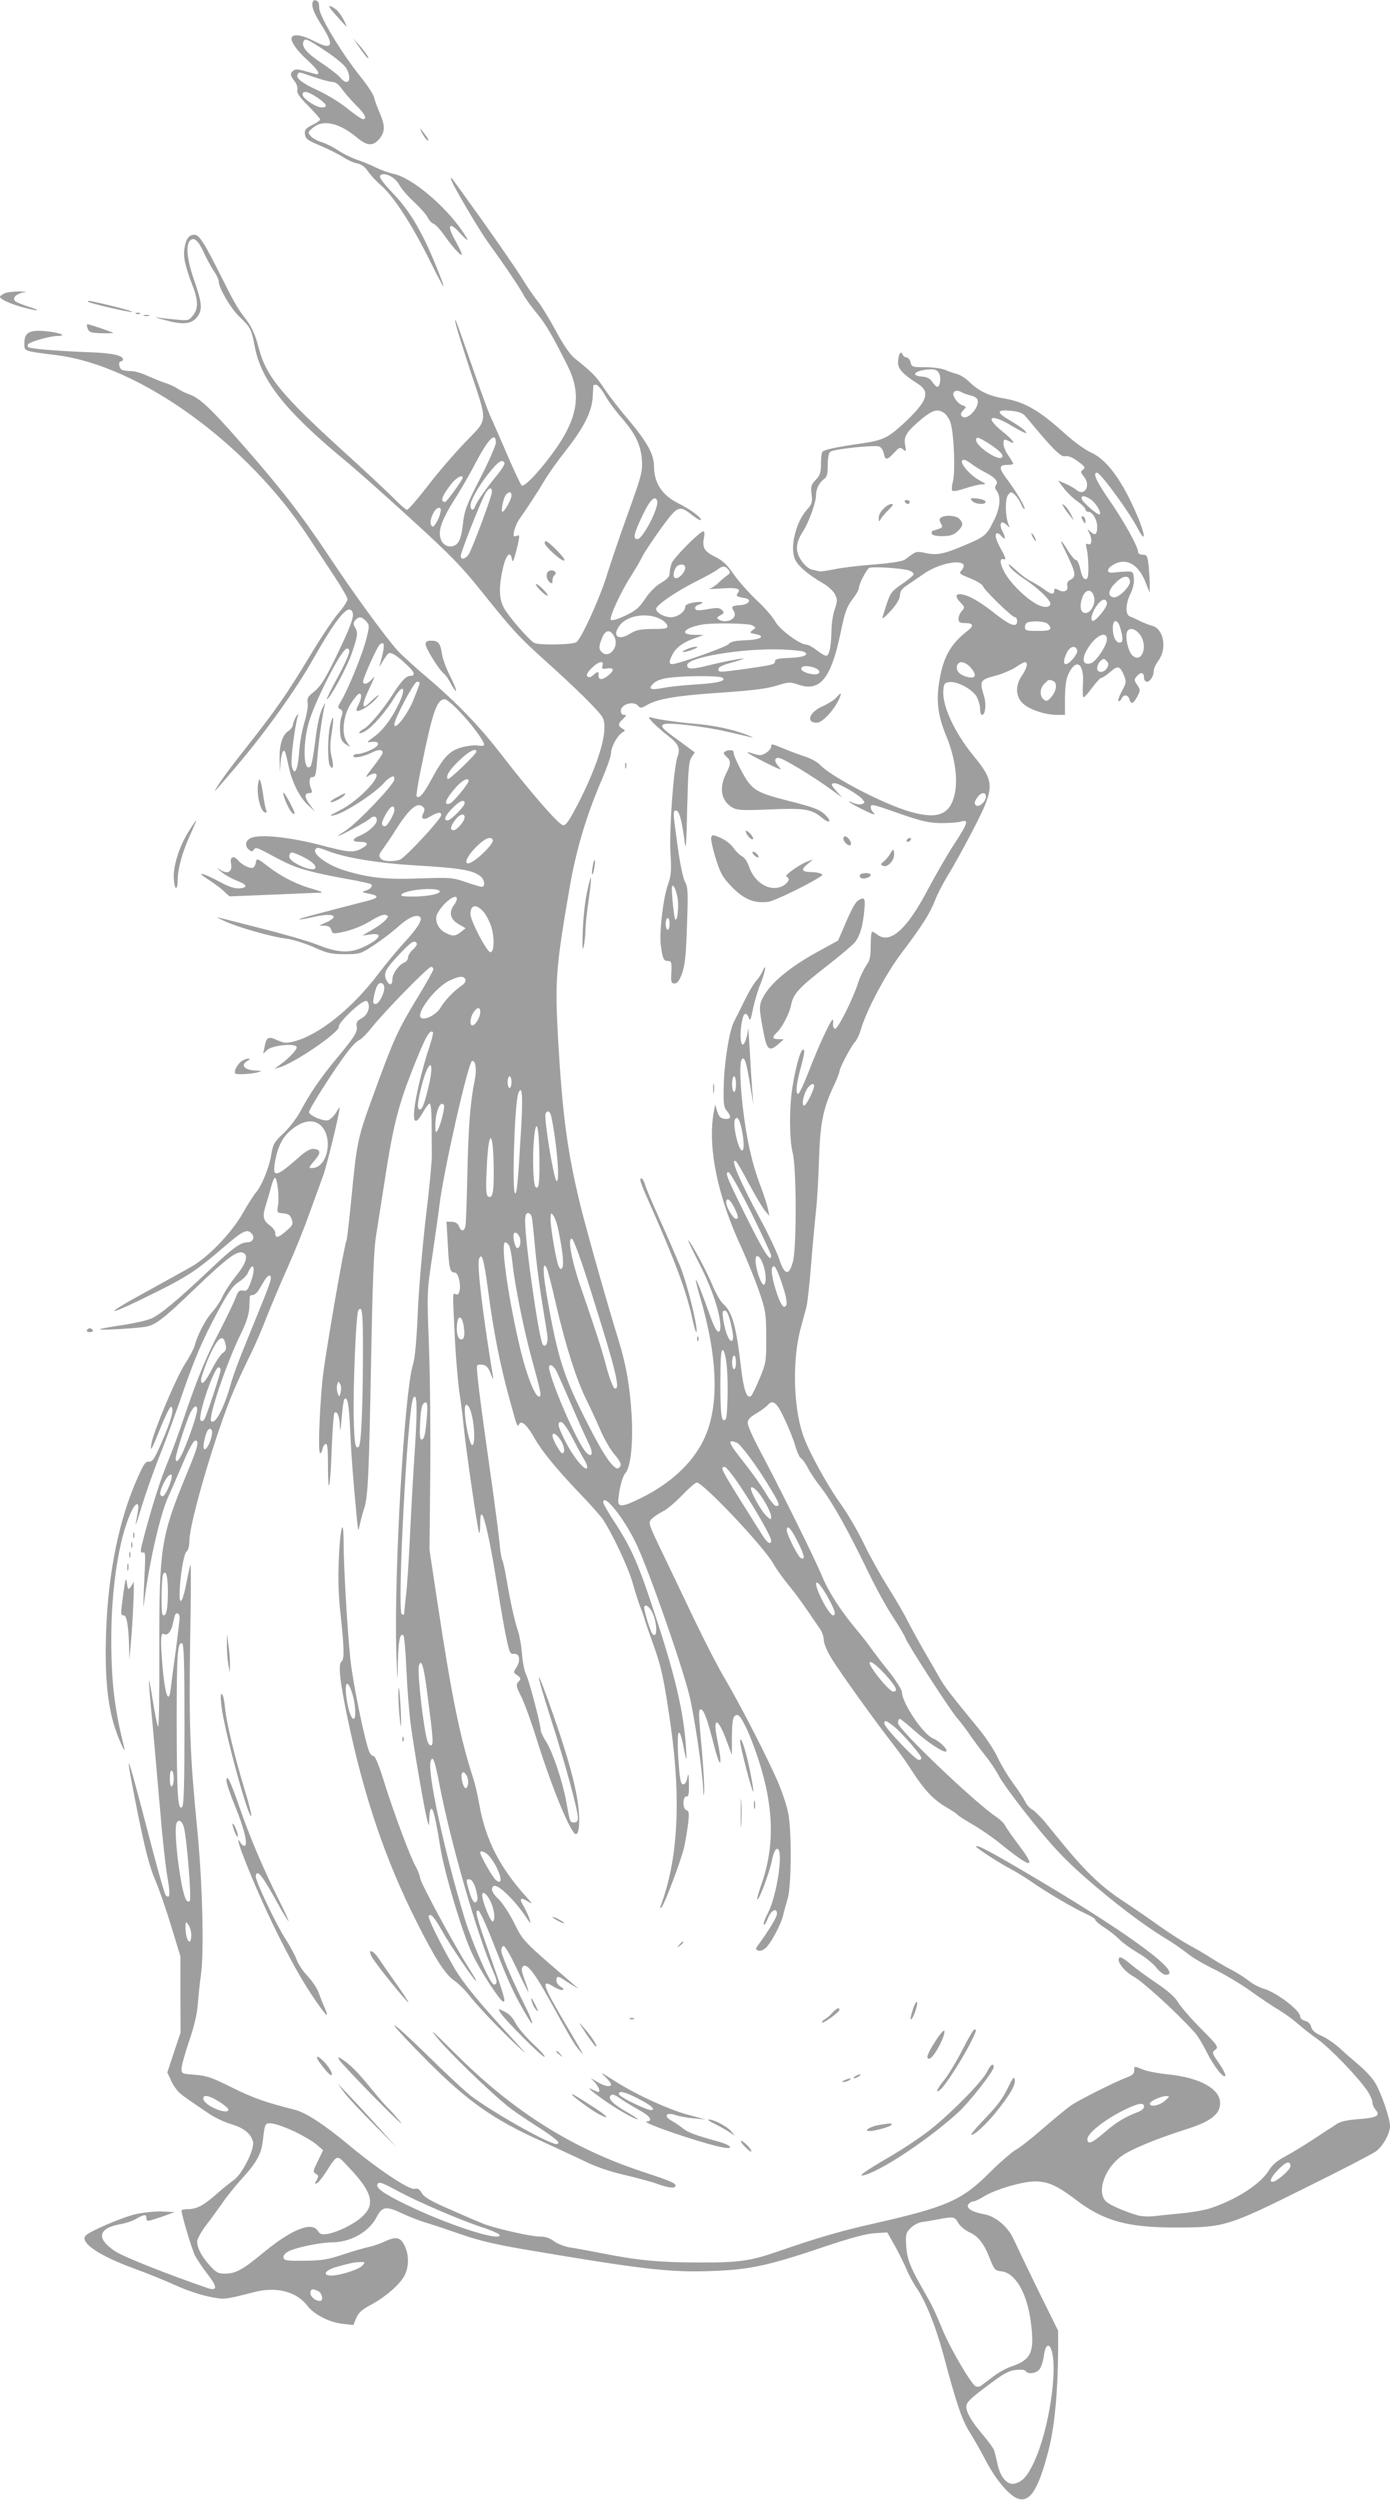 <?xml version="1.0" standalone="no"?>
<!DOCTYPE svg PUBLIC "-//W3C//DTD SVG 20010904//EN"
 "http://www.w3.org/TR/2001/REC-SVG-20010904/DTD/svg10.dtd">
<svg version="1.0" xmlns="http://www.w3.org/2000/svg"
 width="712pt" height="1280pt" viewBox="0 0 712 1280"
 preserveAspectRatio="xMidYMid meet">
<g transform="translate(0,1280) scale(0.1,-0.1)"
fill="#9e9e9e" stroke="none">
<path d="M1600 12772 c0 -17 18 -56 45 -98 70 -108 59 -134 -35 -85 -60 31
-104 39 -115 21 -10 -17 22 -66 80 -118 50 -46 67 -72 48 -72 -5 0 -30 7 -57
15 -37 11 -52 12 -63 4 -18 -15 -17 -26 6 -55 11 -14 17 -33 14 -44 -4 -15 10
-36 56 -82 33 -34 61 -65 61 -70 0 -4 -18 -17 -41 -28 -34 -18 -40 -25 -37
-48 3 -23 14 -31 79 -58 42 -18 94 -44 116 -58 21 -14 53 -29 71 -32 22 -4 41
-18 56 -40 12 -18 43 -52 69 -74 65 -58 156 -198 249 -385 82 -165 91 -172 31
-25 -70 172 -133 279 -217 367 -56 59 -76 87 -68 95 19 19 76 -8 97 -48 10
-19 45 -60 77 -89 32 -30 63 -65 69 -79 7 -14 20 -28 29 -31 10 -3 36 -31 58
-63 48 -68 97 -118 86 -87 -4 11 -21 44 -37 73 -39 70 -24 88 26 32 49 -53 55
-51 16 6 -91 133 -260 274 -350 293 -27 6 -68 21 -91 32 -23 12 -66 30 -96 40
-30 10 -75 32 -100 49 -25 17 -63 36 -84 42 -21 6 -46 20 -55 30 -17 19 -17
21 10 44 51 44 136 25 225 -50 50 -42 80 -45 110 -13 34 37 37 69 9 134 -14
32 -28 70 -31 85 -4 16 -35 63 -69 105 -98 122 -212 311 -212 353 0 25 -5 36
-18 38 -13 3 -17 -3 -17 -26z m72 -236 c45 -30 91 -68 101 -84 34 -59 10 -99
-30 -49 -10 12 -51 44 -91 71 -78 51 -108 86 -98 112 8 21 17 17 118 -50z
m-62 -131 c40 -14 83 -25 95 -25 14 0 32 -14 48 -38 15 -20 47 -57 72 -82 44
-43 57 -70 34 -70 -7 0 -42 24 -78 53 -36 30 -103 71 -148 92 -86 39 -120 66
-108 84 8 14 -1 15 85 -14z m16 -105 c49 -34 56 -50 21 -50 -28 0 -97 46 -97
65 0 23 28 18 76 -15z"/>
<path d="M1720 12723 c24 -27 47 -52 53 -58 5 -5 0 9 -12 32 -11 23 -31 49
-43 57 -42 29 -41 16 2 -31z"/>
<path d="M1841 12557 c19 -27 37 -51 42 -54 15 -9 -11 30 -44 67 l-31 35 33
-48z"/>
<path d="M2167 12110 c9 -16 21 -30 25 -30 5 0 -1 14 -14 30 -12 17 -23 30
-25 30 -2 0 4 -13 14 -30z"/>
<path d="M2310 11884 c0 -17 142 -259 193 -329 74 -102 153 -218 177 -262 11
-21 42 -64 69 -96 46 -55 82 -117 159 -271 68 -136 54 -252 -49 -406 -74 -110
-174 -219 -187 -205 -6 6 -40 78 -75 160 -36 83 -75 173 -88 200 -12 28 -55
147 -96 265 -41 118 -76 217 -79 220 -10 10 9 -55 72 -249 94 -284 96 -251
-23 -375 -55 -57 -142 -158 -193 -225 -52 -67 -99 -121 -105 -121 -6 0 -37 27
-70 61 -33 33 -145 138 -250 233 -325 295 -402 389 -440 536 -20 76 -37 111
-80 165 -18 22 -53 81 -77 130 -140 279 -150 295 -191 279 -24 -9 -40 -69 -32
-122 4 -26 20 -80 36 -120 35 -88 37 -130 7 -167 -21 -27 -24 -27 -87 -21 -36
3 -79 8 -96 11 -16 2 4 -5 45 -15 88 -24 131 -19 160 17 28 36 25 72 -15 187
-38 108 -45 185 -20 206 21 17 41 -2 70 -65 12 -27 34 -68 48 -89 15 -21 27
-46 27 -55 0 -34 60 -138 105 -181 59 -57 62 -63 80 -155 33 -172 154 -326
450 -572 61 -50 218 -189 350 -310 202 -184 260 -243 365 -375 163 -203 184
-225 320 -348 166 -149 279 -261 297 -294 30 -58 -14 -217 -116 -421 -52 -101
-70 -130 -86 -130 -21 0 -167 168 -327 375 -104 134 -223 257 -368 380 -63 53
-132 116 -153 139 -64 71 -228 296 -357 491 -141 211 -245 345 -452 580 -152
173 -207 224 -261 242 -17 6 -43 19 -57 28 -14 10 -43 23 -65 30 -22 7 -62 24
-90 36 -27 13 -64 24 -82 24 -17 0 -38 3 -47 6 -17 7 -22 44 -6 44 6 0 10 5
10 10 0 20 -55 32 -155 36 -165 6 -323 18 -331 27 -4 4 -3 11 2 16 14 14 113
41 148 41 53 0 14 17 -54 24 -88 9 -115 -5 -115 -59 0 -45 -10 -41 170 -64
422 -55 970 -450 1282 -926 36 -55 97 -146 134 -203 38 -57 69 -111 69 -120 0
-9 -22 -43 -49 -74 -27 -32 -93 -131 -146 -220 -110 -183 -176 -278 -316 -455
-89 -112 -143 -186 -164 -223 -11 -20 -5 -13 96 105 155 181 312 400 402 559
124 218 184 290 203 241 9 -22 -12 -78 -87 -232 -54 -111 -78 -148 -109 -173
-33 -26 -38 -35 -34 -59 3 -16 -4 -57 -16 -97 -12 -38 -25 -109 -28 -158 -7
-95 -26 -125 -38 -62 -5 31 16 201 33 255 2 9 -3 5 -11 -9 -8 -14 -15 -32 -16
-41 0 -9 -11 -24 -25 -33 -30 -20 -45 -73 -43 -151 l2 -60 3 50 c2 28 8 54 13
59 9 9 12 0 30 -84 18 -79 54 -150 96 -190 l37 -35 -27 37 c-28 38 -28 58 1
58 11 0 13 5 8 18 -15 33 -11 67 6 64 14 -2 18 12 24 90 6 87 28 241 40 284 3
10 -4 0 -15 -24 -13 -27 -26 -87 -35 -164 -8 -67 -19 -126 -24 -131 -35 -35
-42 96 -12 215 28 107 171 388 198 388 24 0 14 -32 -47 -147 -34 -62 -59 -113
-56 -113 14 0 103 162 127 233 32 92 34 109 17 136 -9 15 -9 23 1 35 18 21 34
20 56 -4 18 -20 18 -24 2 -89 -17 -71 -94 -262 -130 -320 -18 -30 -19 -34 -4
-42 13 -8 14 -15 6 -38 -6 -16 -9 -50 -7 -76 2 -37 8 -51 27 -64 l25 -16 -18
28 c-28 41 -18 132 20 193 16 26 35 49 42 52 17 5 15 -23 -3 -58 -10 -19 -11
-30 -5 -30 21 0 65 29 95 61 33 36 5 19 -35 -21 -39 -40 -37 -4 5 82 22 45 28
63 15 46 -22 -28 -50 -38 -50 -17 0 19 72 178 85 189 28 24 28 -10 -1 -108 -3
-9 4 0 15 20 12 20 26 40 31 43 13 8 44 -11 93 -58 41 -38 47 -57 19 -57 -21
0 -46 -26 -87 -90 -47 -75 -122 -165 -149 -180 -14 -7 -26 -17 -26 -22 0 -5
14 -1 31 9 38 22 105 99 149 171 43 71 62 56 27 -22 -37 -80 -83 -143 -130
-177 -41 -30 -41 -31 -13 -27 46 5 43 -20 -6 -42 -23 -11 -53 -20 -65 -20 -13
0 -23 -5 -23 -11 0 -13 52 -3 92 17 34 18 58 18 58 1 0 -7 -23 -41 -51 -76
-28 -35 -41 -56 -28 -47 13 9 29 16 36 16 53 0 -78 -140 -177 -189 -52 -26
-58 -31 -30 -25 52 9 216 116 260 169 7 9 22 21 32 26 15 8 18 6 18 -11 0 -25
-188 -222 -249 -262 -25 -15 -42 -28 -39 -28 10 0 143 72 159 86 22 20 39 17
39 -5 0 -22 -44 -62 -89 -80 -41 -18 -39 -31 4 -31 43 0 45 -14 5 -35 -42 -22
-65 -19 -218 21 -149 38 -297 54 -344 35 -31 -12 -37 -41 -12 -62 13 -10 17
-10 25 2 7 12 17 9 61 -14 114 -62 146 -76 222 -96 43 -12 131 -30 194 -41 64
-11 119 -23 124 -28 10 -10 -9 -28 -37 -34 -13 -4 -6 -8 23 -13 52 -9 54 -21
5 -34 -302 -78 -363 -94 -360 -98 2 -2 36 4 75 13 100 23 137 4 59 -30 l-32
-14 28 -1 c20 -1 30 -7 34 -22 5 -18 11 -20 42 -14 60 11 118 34 171 67 30 18
56 28 66 24 15 -6 15 -8 -2 -27 -11 -12 -41 -34 -69 -50 l-50 -29 43 6 c71 11
47 -27 -42 -67 -70 -30 -125 -27 -232 15 -49 19 -180 57 -290 84 -109 28 -208
53 -219 56 -11 4 4 -5 34 -19 67 -32 248 -83 321 -91 30 -4 91 -23 135 -42 70
-32 90 -37 160 -37 78 0 81 1 150 46 39 25 96 69 128 98 54 48 98 64 111 43 9
-15 -23 -63 -84 -128 -32 -35 -93 -108 -134 -162 -131 -173 -301 -310 -428
-343 -41 -11 -52 -10 -88 6 -46 21 -55 16 -65 -35 l-7 -35 21 20 c28 25 151
36 151 13 0 -14 -46 -62 -90 -92 l-25 -18 25 7 c79 22 316 185 306 210 -5 14
83 103 122 124 18 10 23 9 28 -4 11 -27 -6 -64 -35 -79 -22 -12 -27 -20 -24
-40 6 -29 -10 -53 -108 -171 -77 -93 -133 -175 -179 -262 -18 -34 -57 -86 -87
-114 -50 -47 -55 -57 -64 -113 -11 -65 -49 -158 -78 -191 -10 -11 -40 -58 -67
-105 -57 -102 -180 -229 -269 -278 -33 -19 -130 -72 -215 -119 -255 -139 -224
-140 52 -2 146 73 202 110 327 218 103 89 126 101 148 78 21 -20 9 -47 -19
-47 -36 0 -76 -29 -194 -141 -163 -154 -254 -230 -299 -249 -22 -10 -89 -25
-149 -34 -60 -9 -112 -18 -115 -21 -6 -6 153 2 224 11 59 7 94 34 267 200 161
154 212 192 242 181 30 -12 18 -54 -35 -119 -28 -35 -59 -82 -69 -105 -10 -23
-34 -59 -53 -80 -34 -37 -78 -122 -90 -173 -4 -14 -26 -57 -51 -95 -45 -71
-159 -341 -170 -404 -9 -52 1 -34 48 84 24 58 47 105 52 103 18 -6 3 -64 -44
-173 -40 -93 -51 -110 -69 -108 -17 2 -27 -12 -55 -75 -98 -216 -155 -495
-165 -807 -6 -198 5 -339 38 -456 17 -62 68 -178 55 -124 -49 192 -66 334 -66
552 0 261 38 510 99 647 24 54 46 62 38 13 -3 -17 -8 -48 -12 -67 -3 -19 10
19 30 85 20 66 59 176 86 245 28 69 77 202 110 296 75 219 113 308 196 462 53
98 76 130 106 149 21 13 42 34 47 47 5 13 14 27 19 31 16 10 13 -33 -6 -83
-14 -37 -20 -43 -39 -39 -19 3 -25 -3 -39 -42 -10 -25 -44 -95 -75 -156 -72
-136 -114 -238 -184 -442 -29 -87 -69 -196 -89 -243 -35 -84 -76 -214 -116
-363 -24 -90 -25 -98 -9 -95 14 3 14 2 5 -187 -3 -66 -3 -104 -1 -85 27 215
83 462 125 555 13 28 46 104 74 170 32 76 56 120 65 120 23 0 14 -32 -46 -176
-130 -316 -139 -373 -138 -893 1 -224 -2 -402 -6 -396 -5 7 -16 64 -26 126
-10 63 -19 112 -21 110 -2 -1 6 -95 17 -207 10 -112 28 -316 40 -454 11 -137
28 -292 37 -342 16 -90 14 -118 -8 -96 -6 6 -46 147 -89 314 -118 454 -128
472 -52 94 37 -180 58 -262 87 -330 21 -49 58 -157 83 -240 l46 -150 0 -195 1
-195 -34 -102 -34 -103 18 -39 c9 -22 28 -49 40 -61 21 -20 36 -30 157 -112
30 -20 81 -44 113 -53 64 -19 101 -49 111 -90 9 -37 -56 -167 -99 -196 -18
-13 -60 -46 -93 -76 -66 -57 -98 -73 -145 -73 -16 0 -29 -3 -29 -7 0 -24 53
-199 69 -231 11 -20 40 -64 65 -96 52 -66 50 -88 -6 -68 -198 68 -428 159
-469 187 -100 66 -86 120 36 140 22 4 55 15 73 26 40 23 52 24 52 4 0 -20 4
-19 81 7 l64 23 -61 3 c-34 2 -93 -4 -133 -12 -71 -15 -252 -93 -265 -114 -23
-37 78 -103 254 -167 69 -25 164 -64 212 -86 48 -22 122 -47 165 -56 82 -17
81 -17 233 22 115 30 218 4 274 -69 35 -46 114 -86 182 -93 l54 -6 15 36 c11
27 29 43 76 68 76 41 151 107 173 153 20 42 21 96 2 141 -22 51 -44 58 -102
31 -27 -13 -66 -26 -87 -30 -20 -4 -79 -21 -130 -38 -78 -26 -108 -31 -197
-32 -91 -1 -105 1 -108 16 -2 11 8 23 28 33 36 19 164 45 219 45 97 0 192 54
231 131 28 53 49 56 128 18 37 -17 94 -40 127 -49 33 -10 114 -37 180 -60 86
-30 175 -51 315 -75 619 -105 760 -121 981 -111 185 7 285 30 574 128 123 41
201 62 245 65 l65 4 40 -71 c22 -40 48 -93 58 -117 10 -25 32 -66 49 -92 49
-70 102 -203 142 -352 65 -245 93 -327 133 -391 22 -35 59 -100 83 -146 48
-93 115 -173 159 -192 65 -27 110 42 163 250 30 118 47 298 48 511 l0 97 -103
208 c-56 115 -112 232 -125 260 -28 64 -95 120 -155 129 -58 10 -92 32 -76 51
6 8 18 14 25 14 8 0 31 11 52 24 54 35 197 78 263 78 68 0 114 -21 213 -96
140 -107 265 -141 516 -140 242 1 260 6 660 205 179 88 340 172 358 185 38 29
72 92 72 131 -1 39 -44 166 -75 218 -13 24 -51 65 -82 91 -32 27 -79 68 -105
92 -26 23 -68 51 -92 61 -30 13 -45 27 -50 44 -3 15 -15 27 -31 31 -14 4 -25
13 -25 22 0 32 -124 126 -191 144 -20 6 -54 24 -75 41 -22 17 -61 42 -89 56
-27 14 -72 40 -100 58 -27 18 -80 49 -116 68 -36 20 -101 62 -145 93 -43 31
-128 90 -189 130 -111 73 -188 145 -310 293 -33 40 -77 94 -98 120 -22 25 -49
51 -61 58 -12 6 -28 24 -35 40 -7 15 -35 58 -62 94 -27 37 -62 95 -78 130 -16
35 -57 98 -90 139 -156 190 -182 224 -207 268 -15 26 -50 88 -79 137 -29 50
-68 122 -88 160 -19 39 -65 117 -102 175 -36 58 -91 156 -121 219 -30 62 -82
151 -114 196 -72 99 -171 280 -198 362 -49 147 -53 382 -12 538 12 44 26 96
31 115 5 19 16 118 24 220 8 102 20 226 25 275 6 50 12 162 15 250 5 186 20
264 69 371 20 42 36 82 36 89 0 17 57 125 79 150 10 11 23 39 30 62 28 99 129
289 209 394 104 137 147 205 172 271 11 29 41 87 66 128 26 41 85 148 131 237
110 214 110 239 -3 377 -96 118 -159 255 -152 333 3 33 6 38 31 41 39 5 115
-35 138 -72 10 -17 19 -46 19 -63 0 -18 4 -33 10 -33 17 0 23 53 11 94 -25 83
-24 85 70 110 30 9 72 27 93 41 20 14 41 25 46 25 17 0 11 -30 -15 -68 -35
-51 -34 -105 3 -142 32 -32 115 -60 176 -60 l41 0 0 88 c1 63 6 97 19 124 40
81 80 51 73 -54 -2 -38 -1 -68 3 -68 5 0 25 23 45 50 20 27 41 50 47 50 6 0
26 14 45 30 39 34 49 32 70 -17 13 -33 13 -38 -12 -84 -14 -27 -21 -49 -15
-49 6 0 13 7 16 15 9 21 32 19 39 -5 9 -28 19 -25 40 13 17 32 17 35 0 61 -17
25 -17 27 0 46 20 22 35 18 35 -11 0 -10 7 -19 15 -19 17 0 35 30 35 57 0 11
11 34 25 53 44 60 25 162 -33 176 -15 4 -43 15 -62 24 -19 10 -43 21 -52 24
-25 8 -23 66 3 117 12 25 19 55 17 77 -3 35 -5 37 -38 36 -19 -1 -48 -3 -65
-5 -42 -6 -39 21 5 44 63 32 124 -5 159 -97 l20 -51 0 36 c1 20 -2 64 -5 98
-6 56 -9 61 -30 61 -13 0 -24 6 -24 13 0 27 -72 157 -144 261 -69 100 -91 146
-67 146 18 0 169 -206 210 -288 13 -24 25 -42 28 -39 9 10 -29 111 -79 208
-63 122 -126 195 -193 224 -28 13 -86 55 -130 95 -134 121 -207 163 -317 181
-73 12 -128 39 -174 85 -19 18 -47 36 -62 39 -15 4 -42 13 -60 21 -18 8 -64
14 -102 14 -66 0 -70 1 -76 25 -3 14 -13 25 -20 25 -8 0 -17 7 -21 16 -9 23
-23 -3 -23 -43 0 -32 25 -59 100 -107 69 -43 51 -91 -78 -210 -75 -68 -101
-80 -207 -96 -134 -19 -195 -32 -203 -44 -4 -6 -7 -34 -7 -63 0 -42 -5 -57
-27 -80 -23 -24 -26 -34 -21 -74 5 -41 2 -50 -26 -81 -57 -65 -87 -198 -57
-255 17 -34 66 -75 138 -117 27 -15 55 -40 64 -57 14 -28 14 -35 0 -77 -9 -25
-17 -75 -17 -111 -2 -79 -10 -123 -25 -128 -6 -2 -28 10 -49 27 -21 16 -45 30
-55 30 -33 0 -138 78 -159 118 -11 21 -52 69 -93 107 -40 38 -94 98 -119 134
-35 51 -58 72 -97 91 -55 27 -66 47 -56 99 4 18 2 31 -3 31 -18 0 -152 -135
-163 -164 -5 -15 -10 -38 -10 -51 0 -17 -12 -30 -44 -49 -27 -15 -58 -47 -81
-81 -30 -46 -48 -61 -102 -87 -39 -18 -68 -27 -74 -21 -10 10 50 142 105 227
19 30 45 74 57 98 12 24 56 89 97 146 85 116 91 118 164 60 21 -16 38 -25 38
-19 0 14 -54 53 -115 84 -84 42 -125 104 -125 190 0 60 -35 124 -130 237 -45
52 -101 125 -126 162 -42 63 -58 80 -151 154 -25 21 -57 68 -98 144 -33 61
-74 128 -91 148 -17 21 -54 74 -82 120 -28 45 -120 178 -203 295 -176 245
-159 223 -159 211z m2500 -995 c12 -22 6 -69 -9 -69 -5 0 -16 11 -25 24 -11
18 -27 26 -53 28 -67 5 -32 35 44 37 23 1 35 -5 43 -20z m-1712 -111 c16 -29
55 -82 86 -117 72 -83 99 -140 104 -218 4 -56 -2 -79 -71 -270 -41 -114 -89
-255 -107 -313 -35 -117 -131 -328 -157 -347 -18 -14 -184 -17 -215 -5 -24 10
-137 140 -159 184 -23 45 -24 106 -3 199 16 69 39 93 46 47 3 -18 7 -15 16 18
6 22 15 55 18 74 6 29 5 33 -11 26 -15 -5 -17 -2 -11 26 4 18 16 47 29 64 43
61 94 140 128 197 19 32 67 100 107 150 93 118 134 200 138 275 2 31 3 58 4
60 0 1 6 2 14 2 8 0 28 -24 44 -52z m1830 13 c9 -6 30 -12 45 -16 15 -3 31
-12 34 -21 14 -37 -54 -111 -79 -86 -9 9 -7 17 6 31 17 18 17 19 -4 26 -25 8
-54 50 -45 65 8 12 20 13 43 1z m-91 -106 c12 -9 27 -32 33 -53 17 -59 24
-251 11 -297 -6 -22 -7 -43 -3 -47 5 -5 35 1 67 12 32 11 70 20 84 20 25 1 24
2 -10 20 -48 25 -104 89 -90 103 7 7 20 2 43 -15 18 -14 51 -34 74 -46 51 -26
70 -48 56 -65 -7 -8 -6 -18 4 -31 22 -31 17 -88 -16 -153 -37 -74 -45 -81
-150 -125 -105 -45 -143 -52 -200 -39 -36 8 -49 7 -65 -5 -11 -8 -29 -21 -40
-29 -13 -9 -69 -18 -160 -25 -77 -6 -169 -17 -204 -25 -35 -7 -69 -12 -75 -10
-6 2 -23 6 -37 9 -15 3 -38 22 -54 46 -33 48 -30 91 9 151 29 44 66 147 66
184 0 32 17 66 42 83 14 10 18 26 18 71 0 35 5 63 13 68 16 14 227 36 250 27
10 -3 21 -19 24 -35 7 -37 17 -36 53 3 26 28 31 30 46 17 16 -13 17 -11 10 24
-8 44 10 70 91 137 53 42 77 48 110 25z m421 -22 c130 -158 176 -204 197 -199
15 4 36 -4 65 -25 37 -27 41 -33 28 -43 -14 -10 -14 -14 4 -36 38 -46 3 -105
-40 -67 -9 8 -34 22 -55 31 l-38 16 32 -42 c18 -23 50 -53 71 -67 20 -14 37
-32 38 -38 0 -7 6 -13 14 -13 22 0 46 -40 46 -76 0 -41 -9 -48 -33 -27 -19 17
-20 17 -8 -4 17 -33 14 -66 -5 -59 -13 5 -14 1 -7 -27 4 -17 8 -59 8 -92 0
-47 -3 -60 -15 -60 -10 0 -19 17 -26 50 -6 28 -16 49 -22 48 -6 -2 -24 20 -41
47 -36 59 -47 65 -21 13 63 -130 66 -144 30 -163 -12 -6 -16 -17 -13 -30 7
-25 -18 -36 -46 -20 -17 9 -21 8 -21 -5 0 -21 -16 -19 -53 9 -18 13 -48 31
-67 41 -19 9 -55 36 -79 59 -32 29 -40 34 -30 16 9 -14 44 -44 80 -67 65 -43
129 -104 129 -123 0 -21 -33 -23 -68 -4 -57 30 -136 108 -166 163 -27 50 -27
77 0 67 8 -3 2 16 -16 48 -30 52 -38 86 -21 86 5 0 14 -7 21 -15 20 -24 23
-10 5 25 -20 39 -7 60 21 33 17 -17 18 -17 10 2 -17 40 -18 129 -3 150 15 19
16 19 35 2 11 -10 26 -32 32 -48 7 -16 15 -27 18 -25 6 7 -43 91 -90 153 -43
57 -43 73 3 73 16 0 29 2 29 6 0 3 -11 22 -25 42 -14 20 -25 47 -25 59 0 26 3
27 31 13 38 -21 18 8 -36 51 -95 76 -62 95 49 28 37 -22 70 -39 72 -36 6 6
-30 34 -90 69 -64 38 -60 52 12 45 46 -5 61 -11 80 -34z m-2718 -129 c0 -14
-36 -96 -80 -182 -72 -140 -81 -166 -89 -236 -7 -57 -15 -84 -29 -99 -27 -26
-69 -16 -83 20 -18 47 3 103 85 231 23 37 65 109 91 160 66 125 105 165 105
106z m2521 -2 c59 -38 83 -62 71 -74 -19 -19 -132 57 -132 89 0 19 11 16 61
-15z m-2477 -101 c4 -5 -13 -33 -36 -61 -58 -70 -107 -141 -114 -162 -8 -25
-24 -22 -24 4 0 25 39 95 88 158 52 66 74 82 86 61z m-214 -77 c0 -10 -82
-124 -90 -124 -27 0 -17 30 32 93 26 32 58 50 58 31z m150 -72 c0 -20 -91
-266 -116 -314 -15 -29 -44 -38 -44 -14 0 19 109 295 128 323 17 28 32 30 32
5z m100 -19 c0 -19 -36 -83 -46 -83 -10 0 4 70 17 86 16 19 29 18 29 -3z
m2966 -19 c27 -18 57 -68 47 -77 -8 -8 -92 65 -93 81 0 17 16 15 46 -4z
m-2220 -7 c12 -32 -73 -197 -101 -197 -21 0 -19 21 10 86 47 107 78 144 91
111z m-1111 -64 c-3 -16 -13 -39 -22 -52 -14 -21 -17 -22 -25 -8 -11 21 18 87
39 87 11 0 14 -7 8 -27z m2680 -264 c4 -5 0 -18 -9 -28 -15 -17 -13 -19 44
-42 33 -13 62 -31 65 -40 7 -21 149 -159 164 -159 6 0 11 -9 11 -20 0 -34 -34
-23 -102 30 -83 66 -137 98 -176 106 -39 8 -43 -9 -10 -43 20 -21 20 -24 5
-41 -10 -10 -17 -28 -17 -40 0 -18 6 -22 35 -22 40 0 45 -13 13 -38 -93 -72
-129 -140 -149 -275 -13 -96 -3 -165 38 -265 44 -107 60 -216 44 -294 -23
-109 -87 -135 -231 -93 -135 39 -402 178 -459 239 -13 14 -47 33 -75 42 -28 9
-77 27 -108 40 -67 28 -68 28 -68 10 0 -7 -11 -21 -26 -30 -21 -14 -31 -15
-60 -6 -61 20 -43 7 55 -43 76 -38 91 -43 73 -25 -27 29 -28 48 -4 48 21 0
178 -95 282 -171 l45 -33 -27 30 c-32 35 -35 44 -12 44 22 0 115 -54 139 -79
16 -19 17 -21 1 -27 -10 -4 -28 -2 -42 4 -49 23 -22 1 36 -28 64 -32 81 -37
62 -18 -7 7 -12 18 -12 26 0 18 11 15 164 -39 97 -33 134 -42 195 -43 42 0 88
3 104 8 41 13 35 -8 -35 -115 -35 -53 -94 -156 -133 -229 -109 -208 -195 -285
-261 -235 -10 8 -22 15 -26 15 -5 0 -8 -32 -8 -71 0 -57 -4 -76 -23 -102 -12
-18 -31 -57 -41 -87 -28 -88 -106 -242 -119 -237 -7 2 -11 14 -10 26 2 11 1
21 -2 21 -9 0 -73 -137 -119 -257 -26 -68 -52 -123 -57 -123 -15 0 -10 50 11
128 22 79 25 106 11 97 -13 -7 -36 -93 -51 -185 -18 -106 -17 -274 0 -340 20
-75 21 -481 2 -557 -20 -78 -44 -73 -72 15 -13 37 -54 124 -92 194 -107 198
-161 323 -129 303 6 -3 36 -55 67 -115 32 -60 69 -122 81 -137 l24 -28 -7 35
c-4 19 -21 73 -39 120 -44 117 -72 242 -91 409 -16 148 -16 241 1 242 12 1 20
-29 39 -146 l15 -90 -6 75 c-3 41 -9 136 -13 210 -4 74 -8 121 -8 103 -1 -17
-7 -44 -13 -60 -25 -66 -36 39 -13 120 7 24 21 21 30 -5 6 -18 10 -8 21 46 8
39 25 97 39 130 24 59 33 116 10 64 -6 -15 -21 -37 -33 -50 -12 -13 -38 -57
-58 -98 -20 -41 -45 -91 -55 -110 -25 -48 -51 -213 -53 -336 -2 -84 1 -105 16
-121 25 -29 21 -45 -10 -41 -22 2 -30 11 -39 38 l-11 35 -8 -45 c-30 -177 21
-425 142 -685 30 -66 71 -167 91 -225 34 -99 36 -112 37 -235 0 -125 -1 -133
-33 -210 -18 -44 -38 -84 -43 -90 -22 -22 -39 23 -54 150 -24 207 -45 281 -91
320 -13 11 -39 57 -58 103 -33 78 -112 222 -121 222 -2 0 24 -55 59 -123 62
-121 106 -252 106 -316 0 -51 -22 -33 -48 40 -43 121 -74 200 -78 197 -1 -2 8
-42 22 -88 94 -321 99 -572 15 -738 -59 -117 -169 -218 -317 -291 -94 -47
-120 -49 -117 -11 5 60 21 121 37 139 26 28 39 148 32 286 -8 150 -28 266 -67
392 -62 200 -161 552 -195 688 -67 272 -93 466 -115 850 -17 301 -12 370 57
770 34 201 87 380 170 571 24 56 44 114 44 129 0 31 33 90 58 105 16 9 16 11
0 20 -24 14 -23 25 4 50 18 17 19 20 5 20 -10 0 -17 8 -17 20 0 35 66 54 89
26 11 -13 17 -12 44 4 54 32 153 49 382 64 162 11 237 21 284 36 61 19 67 20
113 4 108 -36 164 32 212 258 25 121 33 142 73 194 12 17 23 37 23 45 0 20 37
91 52 101 15 9 172 -1 206 -13 12 -5 22 -13 22 -18 0 -6 -26 -28 -58 -50 -53
-36 -61 -45 -80 -103 -12 -36 -22 -68 -22 -73 0 -5 20 13 45 40 29 33 44 59
45 77 0 21 10 34 38 53 20 13 57 39 82 56 70 50 187 77 205 48z m-1425 -16 c0
-20 -28 -53 -47 -53 -16 0 -17 24 -3 51 13 24 50 26 50 2z m221 -9 c11 -14 10
-18 -6 -30 -11 -7 -31 -24 -45 -38 -14 -13 -34 -27 -45 -29 -11 -3 12 -3 52 0
85 6 111 0 93 -22 -13 -16 -7 -20 35 -27 39 -6 22 -33 -22 -36 -45 -3 -49 -7
-34 -31 23 -36 -37 -68 -78 -42 -11 7 -9 11 9 21 20 11 21 14 8 27 -12 12 -25
13 -69 5 -30 -6 -57 -8 -61 -5 -14 8 -8 22 13 28 34 11 14 18 -30 10 -25 -4
-41 -12 -41 -21 0 -25 -39 -54 -73 -54 -35 0 -77 24 -76 43 0 19 104 90 204
140 50 25 99 52 110 61 26 20 39 20 56 0z m2057 -59 c4 -26 -59 -88 -84 -83
-32 6 -28 36 10 74 38 38 69 42 74 9z m-184 -81 c9 -33 -14 -78 -40 -82 -26
-4 -36 26 -23 70 15 53 51 59 63 12z m66 -34 c0 -23 -65 -99 -75 -88 -19 19
32 108 61 108 8 0 14 -9 14 -20z m-2290 -78 c19 -9 36 -25 38 -34 3 -16 -6
-18 -75 -18 -65 -1 -85 -5 -117 -25 -64 -39 -94 -7 -47 49 39 46 138 60 201
28z m1981 -22 c10 -6 19 -17 19 -25 0 -12 -15 -15 -65 -15 -57 0 -65 2 -65 19
0 11 6 22 13 24 22 9 78 7 98 -3z m378 -27 c15 -52 14 -73 -4 -73 -20 0 -35
32 -35 74 0 49 26 48 39 -1z m-1887 16 c21 -11 21 -12 3 -25 -17 -13 -16 -14
14 -20 56 -11 28 -29 -50 -32 -54 -2 -77 -7 -86 -19 -12 -15 -259 -103 -290
-103 -17 0 -17 14 2 50 18 35 56 63 115 83 l45 16 -47 1 c-83 0 -54 37 42 53
56 9 232 6 252 -4z m1988 -49 c43 -60 7 -151 -41 -104 -21 22 -36 91 -26 119
10 25 44 17 67 -15z m-2692 -12 c24 -51 -29 -113 -66 -76 -16 16 -15 31 3 74
17 42 43 43 63 2z m2522 -11 c0 -30 -55 -114 -81 -122 -43 -14 -51 20 -18 74
40 67 99 95 99 48z m-152 -58 c3 -17 -40 -69 -58 -69 -15 0 -12 26 6 61 16 32
46 37 52 8z m-1405 -4 c38 -15 9 -30 -66 -33 -59 -2 -77 -6 -77 -17 0 -17 -9
-19 -155 -40 -135 -18 -135 -18 -135 0 0 9 21 20 58 30 31 9 62 18 67 21 25
10 -89 -11 -170 -31 -91 -23 -115 -23 -115 0 0 40 283 87 485 80 50 -2 98 -7
108 -10z m1558 -84 c-15 -27 -51 -28 -51 -2 0 11 7 27 16 36 15 14 19 15 31 2
12 -12 13 -19 4 -36z m-2585 11 c-5 -16 -2 -18 24 -14 37 5 39 -10 3 -38 -29
-23 -49 -22 -47 4 2 20 -5 20 -28 -1 -13 -11 -22 -13 -29 -6 -7 7 -1 20 21 42
35 35 65 42 56 13z m1889 -13 c32 -39 21 -57 -26 -43 -36 10 -55 34 -46 58 10
26 43 19 72 -15z m-800 1 c34 -13 27 -36 -10 -32 -37 4 -67 20 -60 33 8 12 37
12 70 -1z m-476 -49 c26 -16 -19 -28 -134 -35 -60 -4 -136 -11 -168 -18 -66
-12 -80 -6 -50 23 14 14 41 24 79 29 84 11 257 11 273 1z m1695 -17 c23 -9 19
-49 -8 -81 -20 -24 -26 -25 -40 -14 -22 18 -20 57 4 81 22 22 22 22 44 14z
m-3244 -11 c0 -3 -14 -41 -31 -83 -29 -75 -99 -165 -99 -129 0 28 101 219 116
219 7 0 14 -3 14 -7z m205 -147 c60 -62 125 -150 125 -169 0 -5 -13 -7 -29 -4
-15 3 -52 0 -82 -8 -66 -17 -96 -49 -159 -165 -41 -76 -63 -101 -76 -87 -3 3
8 75 26 159 57 278 78 338 119 338 9 0 43 -29 76 -64z m85 -204 c0 -13 -139
-146 -146 -140 -13 13 9 48 61 97 48 46 85 64 85 43z m-40 -151 c0 -13 -78
-108 -94 -114 -38 -15 -24 23 31 84 33 36 63 51 63 30z m2650 -79 c0 -27 -37
-59 -52 -44 -8 8 -7 18 6 36 19 30 46 34 46 8z m-2670 -34 c0 -16 -71 -88 -87
-88 -23 0 -14 23 24 62 37 38 63 49 63 26z m-212 -20 c8 -8 8 -17 1 -30 -17
-31 0 -40 35 -18 39 23 56 25 56 7 0 -20 -187 -221 -213 -229 -40 -11 -84 -8
-97 7 -11 13 -9 21 11 48 13 18 43 61 65 97 73 114 113 147 142 118z m-148
-15 c0 -21 -36 -83 -48 -83 -19 0 -20 14 -5 44 28 57 53 74 53 39z m360 -37
c0 -20 -39 -66 -56 -66 -20 0 -18 17 7 51 21 30 49 39 49 15z m144 -115 c11
-18 -96 -121 -126 -121 -22 0 -3 39 39 82 45 45 75 59 87 39z m-838 -60 c85
-33 260 -61 434 -71 242 -14 304 -25 343 -58 20 -17 23 -52 5 -52 -7 0 -44 11
-82 24 -66 23 -78 24 -232 19 -179 -7 -269 3 -396 43 -79 25 -157 81 -143 104
8 14 12 13 71 -9z m-97 -49 c52 -39 25 -57 -42 -28 -50 22 -71 41 -64 60 6 15
10 15 44 1 21 -9 49 -24 62 -33z m660 -151 c22 -14 -52 -31 -133 -31 -54 0
-67 3 -58 12 22 22 164 36 191 19z m91 -43 c0 -7 -7 -22 -15 -32 -27 -36 -19
-72 22 -96 l38 -22 -24 -19 c-28 -23 -43 -24 -80 -4 -38 19 -57 65 -41 97 29
56 101 110 100 76z m135 -64 c13 -14 31 -48 40 -74 19 -57 17 -135 -3 -135
-18 0 -102 161 -102 195 0 48 28 54 65 14z m-340 -164 c3 -5 -6 -19 -20 -32
-14 -12 -25 -30 -25 -40 0 -10 -8 -21 -17 -25 -29 -10 -62 -56 -63 -85 0 -35
-17 -36 -32 -3 -15 33 -2 57 73 135 57 60 72 69 84 50z m85 -132 c0 -6 -36
-71 -80 -143 -102 -168 -123 -214 -220 -480 -89 -243 -91 -251 -120 -549 -11
-115 -23 -212 -25 -217 -12 -19 -115 -618 -124 -720 -16 -179 -22 -369 -11
-369 5 0 10 10 12 22 2 12 9 23 16 26 9 3 12 -23 12 -109 0 -172 12 -121 19
80 4 99 10 183 14 188 14 13 27 -20 28 -72 1 -32 4 -17 9 43 4 50 10 95 14 99
16 17 24 -28 30 -166 6 -132 14 -234 34 -446 7 -68 7 -69 15 -30 5 22 14 58
22 81 20 59 25 167 36 764 7 384 14 560 24 625 8 50 26 164 40 255 47 310 72
411 147 602 65 165 89 210 105 194 4 -3 -6 -41 -20 -84 -15 -42 -38 -126 -52
-187 -40 -176 -30 -233 23 -137 13 23 28 42 33 42 6 0 10 -45 10 -107 0 -60 1
-130 1 -158 1 -27 -13 -171 -31 -319 -17 -148 -36 -366 -41 -485 -6 -141 -14
-233 -24 -264 -45 -142 -98 -1065 -86 -1477 6 -163 6 -167 8 -55 2 114 11 159
29 142 4 -5 11 -85 15 -178 4 -94 14 -223 23 -287 19 -137 72 -444 85 -487 8
-28 8 -26 9 18 1 26 5 47 10 47 11 0 23 -52 46 -195 21 -133 116 -450 165
-550 43 -89 139 -236 157 -242 16 -6 6 29 -68 239 -69 194 -79 233 -58 226 8
-2 48 -92 89 -199 68 -174 98 -239 163 -347 37 -62 28 -24 -13 58 -58 116
-118 252 -122 280 -1 13 3 25 10 27 8 3 33 -39 69 -116 31 -66 58 -120 59
-118 2 2 -6 29 -18 60 -17 46 -19 60 -9 70 18 18 57 -30 126 -154 118 -213
137 -247 162 -275 29 -34 33 -41 -69 132 -119 201 -130 236 -62 193 19 -11 40
-19 46 -17 8 3 4 9 -10 17 -12 6 -22 21 -22 31 0 23 8 25 35 7 11 -8 34 -22
50 -32 l30 -17 -25 21 c-264 227 -259 221 -306 316 -25 50 -61 104 -80 122
-33 31 -43 56 -25 67 21 13 110 -74 169 -164 19 -29 22 -30 16 -10 -3 14 -17
44 -30 68 -27 45 -20 52 24 25 22 -14 19 -9 -13 27 -136 151 -208 292 -240
473 -8 45 -21 102 -29 127 -69 212 -112 421 -186 911 l-40 265 4 390 c2 214
-1 511 -7 659 -10 267 -10 272 16 445 14 96 32 218 38 270 21 174 147 731 167
738 19 6 25 -47 13 -102 -21 -100 -32 -234 -37 -476 -3 -135 -7 -255 -10 -267
-6 -29 -22 -29 -33 -1 -5 14 -17 22 -36 23 l-28 1 7 -119 c6 -123 11 -142 36
-142 17 0 32 -59 24 -93 -3 -16 -10 -22 -19 -18 -18 6 -17 25 -5 -227 6 -111
17 -240 25 -287 7 -47 16 -119 20 -160 9 -103 73 -541 79 -548 3 -3 6 19 6 48
0 129 39 -15 90 -337 16 -103 37 -221 46 -260 14 -65 18 -72 37 -70 29 3 35
-34 12 -70 -16 -24 -16 -26 5 -40 19 -14 20 -17 6 -32 -14 -16 -13 -23 14 -77
16 -32 53 -133 81 -224 79 -251 174 -480 199 -480 17 0 22 68 11 154 -14 101
-51 238 -120 437 -100 288 -109 281 -16 -11 71 -222 135 -456 135 -496 0 -17
-5 -24 -20 -24 -21 0 -20 -1 -40 110 -18 98 -68 249 -101 301 -16 25 -29 52
-29 60 0 29 -59 255 -75 286 -9 18 -18 65 -21 105 -3 40 -12 91 -19 113 -18
51 -41 155 -60 268 -8 48 -18 93 -22 100 -4 6 -11 46 -14 87 -4 41 -25 206
-48 365 -54 381 -73 534 -67 544 3 5 17 6 30 4 18 -4 29 -16 40 -47 12 -31 15
-34 11 -11 -52 315 -83 571 -71 600 14 37 25 -3 46 -160 27 -206 61 -378 105
-540 47 -171 44 -163 55 -145 12 20 41 -7 80 -76 36 -64 111 -155 229 -279 48
-49 98 -106 113 -125 45 -61 136 -252 159 -335 12 -44 30 -100 40 -125 10 -25
21 -56 24 -70 4 -14 22 -65 40 -115 43 -118 58 -189 92 -430 52 -375 35 -678
-52 -910 -6 -14 -5 -17 3 -10 16 15 101 241 117 310 7 33 16 88 20 121 6 52 4
62 -10 68 -20 7 -18 73 3 69 9 -2 12 15 11 65 -1 51 -3 59 -8 32 -4 -22 -12
-35 -21 -35 -11 0 -16 18 -21 75 -10 116 -10 190 0 190 4 0 13 -26 19 -57 19
-98 21 -101 16 -18 -12 180 -55 365 -159 680 -83 254 -119 337 -204 468 -34
51 -61 99 -61 105 0 51 101 -73 165 -203 60 -121 231 -607 275 -780 26 -103
68 -388 72 -486 1 -36 2 -38 5 -12 2 17 -3 109 -11 203 -19 206 -19 223 -4
218 15 -5 33 -55 68 -193 32 -123 42 -95 14 40 -25 120 4 114 49 -10 l26 -70
0 87 c1 96 6 118 28 118 29 0 116 -222 148 -375 38 -182 30 -336 -25 -493 -16
-45 -25 -80 -20 -77 13 8 61 137 74 200 8 39 18 60 27 60 34 0 0 -237 -47
-328 -14 -26 -24 -53 -22 -59 3 -7 12 7 21 30 17 43 47 58 47 24 0 -16 -42
-86 -96 -159 -15 -21 -15 -23 0 -29 11 -4 26 2 40 15 26 25 74 114 87 163 4
18 15 58 24 88 18 64 21 314 5 424 -6 41 -29 111 -56 175 -55 127 -193 395
-272 529 -32 53 -102 189 -156 302 -54 113 -129 270 -167 349 -67 139 -69 145
-52 164 10 10 36 28 58 39 22 11 67 49 100 84 34 35 67 64 74 64 33 0 342
-327 392 -415 15 -27 51 -77 78 -110 43 -52 73 -94 163 -227 10 -15 18 -40 18
-56 0 -16 17 -56 38 -90 42 -70 229 -330 313 -437 30 -38 76 -102 101 -142 63
-98 113 -150 175 -185 29 -17 55 -34 58 -39 4 -5 38 -27 78 -50 40 -23 105
-68 145 -101 154 -124 184 -128 95 -10 -36 48 -70 96 -75 107 -5 11 -25 30
-44 43 -108 71 -504 449 -504 481 0 12 4 21 9 21 5 0 38 -27 74 -59 69 -62
154 -118 164 -107 10 9 -35 53 -68 66 -51 22 -158 181 -159 237 0 11 -30 59
-66 105 -37 45 -77 99 -91 118 -13 19 -46 62 -74 95 -83 99 -145 195 -180 280
-35 86 -233 484 -324 653 -30 57 -55 114 -55 127 0 17 12 30 43 48 24 14 49
33 57 41 28 34 48 19 89 -69 22 -46 47 -109 55 -139 9 -30 22 -59 30 -63 7 -4
23 -26 34 -48 11 -22 41 -67 67 -100 59 -76 137 -216 236 -420 42 -88 102
-197 133 -243 30 -46 58 -93 62 -104 9 -30 226 -366 266 -413 19 -22 50 -62
68 -90 19 -27 54 -74 77 -103 24 -29 57 -79 73 -110 17 -31 92 -133 168 -227
105 -130 168 -197 272 -288 144 -126 297 -242 407 -309 38 -22 88 -57 113 -77
25 -21 88 -58 140 -83 53 -26 137 -76 187 -112 50 -36 116 -80 145 -97 29 -17
71 -48 94 -68 22 -20 68 -56 102 -80 64 -45 208 -195 256 -265 14 -21 26 -48
26 -59 0 -11 8 -29 17 -39 26 -29 3 -41 -89 -47 -60 -5 -91 -12 -113 -26 -16
-12 -37 -25 -46 -30 -8 -6 -47 -31 -85 -56 -38 -25 -96 -60 -129 -78 -42 -22
-68 -44 -85 -72 -42 -68 -156 -144 -290 -191 -30 -11 -100 -24 -155 -29 -55
-5 -121 -12 -146 -15 -25 -3 -61 -1 -80 4 -76 23 -144 53 -164 72 -49 49 -6
171 82 233 49 35 178 88 335 138 120 38 168 76 168 131 0 74 -102 131 -266
148 -52 5 -111 17 -130 25 -46 19 -44 19 -44 -6 0 -14 -10 -24 -32 -32 -58
-21 -248 -116 -292 -146 -23 -16 -88 -70 -145 -119 -56 -49 -118 -98 -138
-108 -19 -11 -81 -64 -137 -120 -141 -140 -217 -173 -596 -259 -165 -37 -287
-73 -475 -138 -148 -52 -208 -61 -415 -60 -198 0 -317 11 -500 48 -63 12 -136
26 -161 29 -25 4 -61 18 -80 31 -23 18 -46 25 -77 25 -41 0 -211 38 -277 62
-16 6 -93 38 -169 72 -107 46 -143 67 -155 88 -12 20 -21 26 -37 22 -27 -7
-188 100 -344 230 -124 103 -215 161 -270 175 -154 39 -210 59 -318 112 -106
53 -132 62 -192 67 -68 5 -70 5 -70 32 0 15 18 79 39 141 25 72 41 140 44 184
3 39 10 111 17 160 16 118 7 472 -20 745 -37 376 -42 526 -36 950 4 222 5 402
2 400 -2 -3 -11 -43 -20 -89 -18 -95 -36 -128 -36 -65 0 80 21 209 35 220 9 7
15 28 15 54 0 95 139 565 227 770 25 58 64 141 86 185 22 44 59 129 82 190 24
60 72 175 108 255 36 80 86 204 111 275 26 72 58 159 71 195 19 51 85 322 85
350 0 3 -9 -9 -19 -27 -11 -17 -29 -34 -40 -38 -23 -7 -92 22 -98 40 -4 12
134 228 199 312 22 29 48 55 58 58 9 3 38 31 63 63 65 82 290 312 305 312 6 0
12 -5 12 -12z m164 -53 c3 -9 -5 -22 -21 -32 -39 -27 -85 -75 -108 -114 -21
-35 -82 -65 -99 -49 -26 25 78 159 149 191 49 23 71 24 79 4z m-416 -37 c5
-26 -26 -88 -44 -88 -13 0 -15 6 -9 37 4 21 11 46 17 56 11 21 32 18 36 -5z
m492 -131 c0 -25 -26 -67 -41 -67 -14 0 -11 43 7 68 20 28 34 28 34 -1z m-265
-381 c-22 -90 -32 -116 -45 -116 -15 0 -12 38 11 126 37 140 68 131 34 -10z
m425 24 c0 -16 -4 -30 -10 -30 -5 0 -10 14 -10 30 0 17 5 30 10 30 6 0 10 -13
10 -30z m1150 -10 c0 -22 -4 -40 -10 -40 -5 0 -10 18 -10 40 0 22 5 40 10 40
6 0 10 -18 10 -40z m400 -9 c0 -21 -40 -101 -51 -101 -15 0 -4 55 16 87 16 23
35 31 35 14z m-1500 -207 c-16 -279 -22 -344 -31 -344 -18 0 -3 465 16 513 19
48 24 -12 15 -169z m-396 108 c6 -10 -17 -102 -32 -128 -10 -16 -11 -13 -12
21 0 72 26 136 44 107z m550 -59 c29 -138 45 -340 27 -329 -15 10 -67 328 -56
346 11 18 23 11 29 -17z m975 -64 c13 -61 14 -109 2 -109 -18 0 -48 127 -37
156 10 25 24 7 35 -47z m-2154 17 c64 -64 32 -216 -47 -216 -18 0 -17 3 11 36
36 41 36 58 -1 62 -19 2 -41 -10 -84 -49 -113 -99 -131 -100 -114 -10 12 66
34 111 68 144 63 60 127 73 167 33z m1118 -159 c2 -136 -3 -171 -20 -153 -12
11 -16 157 -8 243 11 120 26 72 28 -90z m-234 -77 c1 -107 -7 -139 -29 -125
-10 6 -12 40 -7 139 9 219 35 209 36 -14z m1319 -208 c56 -114 102 -213 102
-220 0 -40 -35 13 -122 188 -105 211 -117 240 -96 239 7 0 59 -93 116 -207z
m-2425 126 c4 -29 4 -70 1 -90 -6 -36 -5 -37 27 -40 26 -2 36 -9 43 -30 9 -25
6 -31 -30 -62 -41 -35 -54 -37 -54 -7 0 9 -13 27 -30 39 -34 26 -37 47 -15
113 7 24 19 63 25 87 6 23 14 42 19 42 5 0 11 -24 14 -52z m2337 -98 c22 -44
25 -60 10 -60 -14 0 -50 60 -50 83 0 29 19 19 40 -23z m-1036 -52 c3 -13 10
-79 16 -148 6 -69 21 -190 34 -270 13 -80 26 -161 29 -181 6 -40 -6 -70 -22
-54 -19 20 -91 520 -91 633 0 30 4 42 15 42 8 0 17 -10 19 -22z m136 -65 c21
-99 29 -176 21 -191 -7 -13 -10 -12 -19 4 -12 24 -42 196 -42 243 1 33 2 35
15 17 8 -10 19 -43 25 -73z m-200 -33 c11 -21 5 -60 -10 -60 -8 0 -20 35 -20
63 0 23 17 22 30 -3z m367 -281 c130 -412 153 -507 121 -497 -7 3 -25 49 -40
104 -27 102 -54 184 -132 411 -49 140 -70 259 -46 251 8 -2 50 -117 97 -269z
m-419 234 c5 -10 13 -49 17 -88 10 -105 60 -353 101 -500 46 -167 49 -185 35
-185 -20 0 -61 103 -92 228 -63 258 -107 562 -81 562 6 0 15 -8 20 -17z m1297
-86 c19 -45 23 -109 8 -114 -13 -5 -43 83 -43 124 0 34 19 28 35 -10z m-1055
-223 c49 -210 104 -382 156 -485 20 -41 52 -109 70 -152 19 -44 50 -97 69
-120 37 -43 43 -61 23 -73 -21 -13 -74 62 -152 216 -127 247 -157 340 -211
644 -25 141 -27 204 -5 165 5 -9 28 -97 50 -195z m1155 116 c28 -83 32 -120
11 -120 -21 0 -73 168 -61 198 9 24 22 4 50 -78z m-2620 13 c-3 -16 -27 -77
-52 -138 -99 -241 -135 -333 -152 -395 -34 -119 -79 -205 -99 -186 -17 17 78
297 151 446 29 59 42 100 44 135 1 28 2 53 3 58 0 4 7 7 15 7 8 0 21 11 30 25
8 14 22 36 30 50 21 34 39 33 30 -2z m474 -395 c-1 -269 -9 -442 -21 -454 -18
-17 -23 15 -26 149 -4 149 12 530 23 547 21 33 25 -10 24 -242z m1886 170 c11
-48 13 -74 6 -81 -13 -13 -36 40 -46 106 -6 39 -5 47 8 47 11 0 20 -21 32 -72z
m-1368 -21 c4 -29 1 -47 -7 -52 -16 -10 -30 13 -30 52 0 77 29 77 37 0z
m-1222 -78 c6 -25 3 -34 -14 -46 -12 -8 -37 -46 -56 -84 -34 -66 -55 -87 -55
-53 0 8 12 45 26 82 52 129 86 163 99 101z m2568 -115 c8 -81 4 -260 -6 -270
-21 -21 -27 20 -27 182 0 136 3 175 13 172 7 -3 15 -36 20 -84z m47 21 c0 -19
-4 -35 -10 -35 -5 0 -10 16 -10 35 0 19 5 35 10 35 6 0 10 -16 10 -35z m-916
-52 c10 -21 45 -101 78 -177 33 -77 71 -161 84 -187 27 -54 15 -79 -19 -38
-43 53 -157 311 -182 412 -11 42 18 35 39 -10z m-1724 13 c0 -16 -68 -223 -82
-250 -7 -12 -13 -15 -20 -8 -18 18 68 272 92 272 5 0 10 -6 10 -14z m615 -114
c-7 -26 -7 -26 -15 -5 -5 11 -6 31 -3 43 5 20 7 20 15 5 6 -9 7 -28 3 -43z
m381 -279 c-9 -125 -20 -331 -26 -458 -6 -126 -15 -266 -21 -310 -5 -44 -9
-83 -9 -88 0 -4 -5 -5 -12 -1 -25 16 30 1060 59 1107 19 32 22 -43 9 -250z
m60 147 c-7 -87 -13 -110 -28 -110 -7 0 -9 30 -6 83 4 84 11 107 30 107 7 0 9
-25 4 -80z m231 14 c16 -69 16 -157 1 -152 -13 5 -36 115 -37 176 -1 50 22 35
36 -24z m-1407 28 c0 -22 -38 -135 -70 -209 -22 -51 -40 -69 -40 -39 0 20 47
166 70 222 20 45 40 58 40 26z m1920 -139 c22 -43 50 -95 62 -115 13 -20 19
-40 14 -45 -12 -12 -73 63 -111 140 -38 76 -43 97 -20 97 8 0 32 -33 55 -77z
m-1851 -14 c-19 -57 -45 -67 -34 -13 9 53 24 79 37 66 7 -7 6 -24 -3 -53z
m1790 2 c22 -30 28 -71 11 -71 -10 0 -50 71 -50 90 0 19 19 10 39 -19z m905
-17 c20 -8 105 -122 167 -226 53 -88 57 -98 34 -98 -8 0 -32 30 -54 68 -22 37
-72 107 -111 156 -81 102 -87 120 -36 100z m23 -231 c77 -117 153 -250 153
-270 0 -24 -20 -13 -43 25 -13 20 -48 75 -77 122 -140 223 -143 230 -117 230
7 0 45 -48 84 -107z m-2917 59 c0 -27 -34 -102 -46 -102 -20 0 -17 24 6 70 18
36 40 53 40 32z m3041 -137 c16 -27 29 -59 29 -69 0 -18 -1 -18 -24 3 -29 27
-88 135 -79 145 10 10 43 -25 74 -79z m166 -200 c35 -69 39 -96 13 -80 -14 9
-70 120 -70 140 0 34 22 11 57 -60z m-3227 -258 c0 -89 -10 -130 -27 -113 -9
8 -6 193 3 207 15 25 24 -11 24 -94z m3378 -20 c39 -70 47 -97 29 -97 -8 0
-31 31 -51 69 -59 113 -40 138 22 28z m-904 -69 c32 -49 38 -155 8 -123 -10
10 -42 114 -42 134 0 19 19 12 34 -11z m-2414 -39 c0 -11 -9 -89 -20 -172 -12
-84 -23 -172 -26 -197 -10 -80 -30 -22 -42 125 -11 133 -9 171 9 159 17 -10
38 16 45 55 4 20 9 39 11 44 9 15 23 6 23 -14z m25 -547 c0 -303 -3 -414 -12
-423 -22 -22 -27 60 -28 426 0 356 4 420 28 412 9 -3 12 -101 12 -415z m1244
157 c29 -226 32 -257 21 -264 -6 -3 -14 4 -19 17 -20 52 -55 359 -45 391 12
39 25 -2 43 -144z m2345 99 c56 -62 69 -88 41 -88 -14 0 -73 65 -108 119 -34
55 6 36 67 -31z m43 -265 c39 -30 143 -149 143 -164 0 -5 -6 -9 -14 -9 -18 0
-176 167 -176 186 0 20 6 18 47 -13z m-2327 -293 c56 -297 197 -787 281 -974
17 -39 17 -56 -1 -56 -18 0 -109 207 -150 339 -103 339 -192 748 -174 804 11
33 21 5 44 -113z m-1360 25 c0 -19 -4 -37 -10 -40 -6 -4 -10 12 -10 40 0 28 4
44 10 40 6 -3 10 -21 10 -40z m1508 -25 c-2 -14 -7 -25 -12 -25 -13 0 -27 56
-20 75 9 23 36 -19 32 -50z m-1456 -225 c15 -57 40 -367 30 -377 -7 -7 -14 -3
-20 9 -27 49 -64 348 -48 388 9 24 29 14 38 -20z m1567 -151 c54 -68 77 -160
29 -117 -17 16 -78 123 -78 138 0 15 31 2 49 -21z m-72 -164 c7 -25 11 -51 8
-57 -9 -26 -25 -11 -40 39 -19 65 -19 70 2 66 11 -2 22 -21 30 -48z m75 -63
c21 -44 27 -98 12 -104 -11 -4 -54 104 -54 135 0 24 24 7 42 -31z m-1532 -174
c0 -18 -4 -33 -9 -33 -11 0 -21 36 -21 75 1 29 1 29 15 11 8 -11 15 -35 15
-53z m143 -853 c26 -16 47 -34 47 -40 0 -31 -122 19 -128 53 -5 26 28 21 81
-13z m4844 5 c-28 -25 -77 -34 -77 -15 0 13 57 39 85 39 18 0 17 -2 -8 -24z
m-107 -30 c0 -9 -12 -20 -27 -26 -67 -25 -114 -53 -173 -104 -67 -58 -90 -67
-90 -36 0 28 82 94 173 141 83 42 117 50 117 25z m-4350 -128 c41 -20 91 -49
110 -65 l35 -30 -27 -56 c-25 -51 -26 -56 -10 -65 15 -9 15 -13 4 -32 -11 -18
-11 -20 0 -17 7 2 27 26 45 54 66 100 54 98 128 19 114 -121 128 -184 57 -246
-41 -37 -125 -78 -176 -86 -28 -4 -37 -1 -48 16 -31 50 -136 7 -282 -114 -104
-86 -139 -105 -194 -105 -34 0 -45 6 -75 39 -44 48 -67 92 -67 125 0 14 20 49
45 83 25 32 62 83 83 113 20 30 65 86 100 125 75 81 100 127 108 192 11 96 11
96 52 91 21 -3 71 -22 112 -41z m5100 -177 c0 -18 -71 -80 -92 -80 -18 0 -6
26 29 62 41 42 63 48 63 18z m-4565 -131 c99 -53 306 -142 419 -180 53 -17 96
-36 96 -42 0 -34 -275 56 -487 160 -112 55 -150 83 -139 102 8 13 24 7 111
-40z m2863 -159 c9 -16 34 -37 55 -47 48 -21 78 -59 108 -138 22 -55 27 -60
57 -63 73 -7 134 -112 153 -266 19 -148 1 -187 -99 -221 -26 -8 -69 -32 -96
-53 -27 -20 -54 -41 -61 -46 -7 -5 -19 -7 -27 -3 -21 8 -127 188 -167 283 -44
106 -54 127 -101 209 -67 117 -83 157 -88 225 -4 59 -2 68 21 92 14 15 40 29
58 32 19 2 57 9 84 14 80 15 85 14 103 -18z m-3052 -219 c-18 -20 -115 -51
-159 -51 -48 0 -32 28 26 44 72 20 88 24 121 25 28 1 28 0 12 -18z m-225 -131
c20 -11 27 -50 8 -50 -23 0 -49 22 -49 40 0 22 12 25 41 10z m3753 -296 c37
-96 -10 -411 -86 -576 -34 -74 -60 -103 -100 -113 -37 -9 -73 30 -88 98 -6 29
-14 60 -17 70 -2 10 -28 46 -57 80 -58 68 -86 115 -86 145 0 24 19 42 128 123
63 47 92 63 126 66 26 3 46 1 50 -6 11 -17 51 -13 70 8 9 10 19 41 23 70 6 51
24 68 37 35z"/>
<path d="M2790 10020 c0 -16 81 -90 98 -90 10 0 -2 18 -33 50 -49 49 -65 59
-65 40z"/>
<path d="M2807 9873 c-12 -11 -8 -40 8 -53 13 -10 15 -9 15 8 0 12 5 24 10 27
6 4 8 11 5 16 -7 11 -29 12 -38 2z"/>
<path d="M2765 9780 c16 -16 33 -30 39 -30 5 0 -3 14 -19 30 -16 17 -33 30
-39 30 -5 0 3 -13 19 -30z"/>
<path d="M4979 10236 c16 -19 75 -22 69 -3 -3 6 -22 13 -43 15 -34 3 -37 2
-26 -12z"/>
<path d="M4635 10230 c3 -5 10 -10 16 -10 5 0 9 5 9 10 0 6 -7 10 -16 10 -8 0
-12 -4 -9 -10z"/>
<path d="M4525 10195 c-14 -13 -25 -34 -24 -47 0 -22 1 -22 12 -3 7 11 25 32
41 47 21 21 24 28 12 28 -9 0 -28 -11 -41 -25z"/>
<path d="M4821 10151 c-10 -7 -11 -13 -2 -30 12 -22 13 -22 -37 -37 -8 -2 -12
-10 -9 -17 2 -7 23 -12 55 -12 40 1 57 6 77 25 29 27 31 42 9 64 -17 17 -70
21 -93 7z"/>
<path d="M5448 10205 c6 -11 21 -31 32 -45 l21 -25 -15 31 c-8 17 -22 37 -32
45 -16 13 -16 12 -6 -6z"/>
<path d="M5540 10153 c0 -4 5 -15 10 -23 8 -13 10 -13 10 2 0 9 -4 20 -10 23
-5 3 -10 3 -10 -2z"/>
<path d="M5290 10050 c6 -11 13 -20 16 -20 2 0 0 9 -6 20 -6 11 -13 20 -16 20
-2 0 0 -9 6 -20z"/>
<path d="M4284 9229 c-10 -12 -42 -32 -71 -45 -68 -30 -87 -84 -29 -84 31 0
97 74 119 133 8 22 4 22 -19 -4z"/>
<path d="M3345 9100 c17 -17 52 -48 78 -68 52 -40 63 -64 48 -104 -20 -52 -43
-368 -37 -488 6 -99 4 -123 -13 -170 -24 -67 -45 -248 -36 -310 9 -69 15 -80
36 -80 18 0 20 -6 18 -57 -3 -51 -1 -58 16 -58 14 0 25 14 38 50 15 40 21 90
26 245 6 173 5 198 -10 225 -10 18 -26 94 -38 183 -25 181 -25 182 -7 182 15
0 29 -51 43 -160 6 -52 9 -17 13 171 5 198 8 240 22 262 l17 25 -84 62 c-85
61 -96 74 -72 83 23 9 211 -13 317 -38 58 -13 116 -27 130 -30 14 -3 0 4 -30
15 -73 28 -168 47 -265 55 -81 7 -184 21 -220 32 -16 4 -15 0 10 -27z m126
-898 c7 -48 -2 -126 -13 -107 -3 6 -9 48 -13 95 -6 68 -4 83 5 73 7 -6 16 -34
21 -61z m-41 -132 c0 -16 -4 -30 -10 -30 -5 0 -10 14 -10 30 0 17 5 30 10 30
6 0 10 -13 10 -30z"/>
<path d="M3713 8952 c-9 -6 -7 -12 7 -25 25 -21 25 -38 -1 -88 -37 -74 -25
-139 32 -173 24 -14 50 -16 191 -10 179 8 215 2 269 -43 34 -29 52 -23 23 8
-29 33 -61 45 -195 79 -169 43 -188 55 -241 153 -24 45 -42 87 -40 94 3 14
-26 17 -45 5z"/>
<path d="M3202 8880 c0 -14 2 -19 5 -12 2 6 2 18 0 25 -3 6 -5 1 -5 -13z"/>
<path d="M3820 8545 c1 -17 29 -49 37 -41 4 3 -3 16 -15 29 -12 12 -22 17 -22
12z"/>
<path d="M3643 8514 c-3 -9 7 -57 23 -108 25 -80 36 -98 84 -148 61 -62 113
-84 185 -75 31 3 227 99 274 134 11 8 -14 17 -49 18 -53 1 -60 11 -25 40 l30
25 -28 -10 c-41 -15 -123 -73 -109 -78 22 -7 12 -31 -19 -48 -63 -32 -143 14
-172 99 -8 24 -23 47 -36 53 -12 6 -32 26 -44 43 -12 18 -41 41 -65 51 -38 17
-43 18 -49 4z"/>
<path d="M4320 8507 c0 -18 28 -42 37 -33 9 8 -9 38 -25 44 -7 2 -12 -3 -12
-11z"/>
<path d="M4645 8500 c-3 -5 -2 -10 4 -10 5 0 13 5 16 10 3 6 2 10 -4 10 -5 0
-13 -4 -16 -10z"/>
<path d="M4559 8428 c-7 -12 -21 -29 -32 -38 -18 -15 -18 -17 -3 -23 22 -9 56
26 56 58 0 31 -6 32 -21 3z"/>
<path d="M3860 8425 c7 -8 17 -15 22 -15 6 0 5 7 -2 15 -7 8 -17 15 -22 15 -6
0 -5 -7 2 -15z"/>
<path d="M3036 8364 c-4 -20 -5 -38 -3 -40 3 -3 8 11 11 32 4 20 5 38 3 40 -3
3 -8 -11 -11 -32z"/>
<path d="M4405 8321 c-3 -5 -1 -12 5 -16 13 -8 50 3 50 16 0 12 -47 12 -55 0z"/>
<path d="M3006 8228 c-10 -46 -19 -135 -21 -198 -3 -84 -2 -104 5 -75 5 22 9
62 9 89 1 27 8 96 17 153 8 58 13 107 11 109 -2 3 -12 -33 -21 -78z"/>
<path d="M4386 8181 c-10 -11 -35 -59 -55 -108 l-38 -88 -118 -65 c-129 -72
-221 -148 -261 -216 -28 -48 -28 -61 -1 -199 15 -80 29 -90 73 -51 l29 25 -27
1 c-33 0 -35 10 -7 36 26 24 64 98 72 142 11 54 40 86 178 193 71 55 138 112
149 126 25 32 40 82 47 161 5 51 3 62 -9 62 -8 0 -23 -9 -32 -19z"/>
<path d="M3653 7225 c0 -22 2 -30 4 -17 2 12 2 30 0 40 -3 9 -5 -1 -4 -23z"/>
<path d="M3280 6758 c0 -7 16 -49 36 -93 142 -320 198 -469 230 -615 10 -47
20 -78 22 -69 6 32 -50 254 -85 339 -20 47 -66 154 -104 238 -38 84 -72 164
-75 178 -7 27 -24 43 -24 22z"/>
<path d="M3571 5944 c0 -11 3 -14 6 -6 3 7 2 16 -1 19 -3 4 -6 -2 -5 -13z"/>
<path d="M3515 9475 c-39 -17 -11 -18 35 0 23 9 28 14 15 14 -11 0 -33 -6 -50
-14z"/>
<path d="M1736 4828 c-5 -111 -3 -193 9 -297 18 -167 19 -227 5 -236 -19 -12
-10 -100 30 -290 83 -399 194 -727 352 -1040 98 -195 148 -273 195 -305 19
-13 51 -44 71 -69 48 -61 142 -160 238 -252 73 -69 71 -66 -26 40 -152 164
-236 267 -280 341 -72 124 -140 261 -134 271 10 16 30 -7 70 -79 36 -65 163
-252 171 -252 5 0 2 4 -42 75 -73 115 -236 417 -242 447 -3 18 -14 46 -24 63
-26 45 -111 271 -160 428 -27 88 -47 137 -56 137 -7 0 -17 10 -22 23 -25 65
-85 359 -96 472 -16 147 -35 485 -35 599 0 135 -17 81 -24 -76z m69 -700 c17
-57 20 -128 6 -128 -13 0 -31 57 -38 123 -8 73 10 77 32 5z"/>
<path d="M1162 4380 c0 -30 3 -75 7 -100 l8 -45 1 45 c0 25 -3 70 -8 100 l-7
55 -1 -55z"/>
<path d="M2041 4099 c1 -35 5 -89 9 -119 5 -37 6 -16 3 60 -6 125 -14 163 -12
59z"/>
<path d="M1134 4069 c11 -114 138 -581 153 -566 3 3 -11 61 -32 128 -56 186
-94 347 -102 422 -3 37 -10 70 -16 74 -7 4 -8 -16 -3 -58z"/>
<path d="M2061 3894 c0 -11 3 -14 6 -6 3 7 2 16 -1 19 -3 4 -6 -2 -5 -13z"/>
<path d="M3791 3885 c0 -11 15 -78 34 -150 39 -146 45 -143 15 7 -21 103 -48
181 -49 143z"/>
<path d="M1160 3682 c0 -11 20 -71 45 -131 47 -114 67 -201 47 -201 -6 0 -16
8 -21 18 -19 33 -11 -4 18 -78 99 -255 242 -545 347 -702 71 -106 94 -131 69
-71 -10 21 -24 57 -32 79 -7 23 -34 62 -57 87 -24 25 -49 62 -56 83 -7 21 -33
69 -58 108 -48 74 -152 293 -152 320 0 9 4 16 9 16 13 0 39 -38 102 -152 29
-53 55 -95 57 -93 2 1 -21 52 -51 111 -79 158 -148 320 -201 474 -47 136 -66
173 -66 132z"/>
<path d="M3794 3515 c0 -66 1 -92 3 -57 2 34 2 88 0 120 -2 31 -3 3 -3 -63z"/>
<path d="M3862 3560 c0 -19 2 -27 5 -17 2 9 2 25 0 35 -3 9 -5 1 -5 -18z"/>
<path d="M1191 3460 c0 -8 6 -28 14 -45 7 -16 14 -23 14 -15 0 8 -6 29 -14 45
-7 17 -14 23 -14 15z"/>
<path d="M5000 3346 c0 -7 131 -92 180 -116 25 -13 72 -42 105 -65 76 -53 217
-136 278 -163 26 -12 47 -25 47 -30 0 -6 21 -24 48 -41 26 -16 60 -44 76 -60
16 -17 58 -47 93 -68 36 -20 78 -54 95 -75 16 -21 38 -38 49 -38 97 0 -176
203 -651 485 -251 149 -320 185 -320 171z"/>
<path d="M2830 2986 c0 -3 14 -12 30 -21 17 -9 30 -13 30 -11 0 3 -13 12 -30
21 -16 9 -30 13 -30 11z"/>
<path d="M3479 2843 c-13 -16 -12 -17 4 -4 9 7 17 15 17 17 0 8 -8 3 -21 -13z"/>
<path d="M1904 2783 c15 -29 119 -160 180 -228 20 -22 1 10 -41 70 -43 61 -89
127 -103 148 -30 45 -59 52 -36 10z"/>
<path d="M5730 2766 c0 -21 39 -65 73 -83 45 -22 230 -191 316 -288 15 -16 42
-60 60 -97 37 -74 85 -137 97 -126 4 5 -10 33 -31 64 -38 54 -38 57 -20 70 18
14 14 20 -72 107 -50 50 -103 111 -117 134 -17 29 -55 62 -113 101 -49 33
-108 76 -131 96 -47 39 -62 44 -62 22z"/>
<path d="M2725 2550 c4 -14 14 -32 22 -40 12 -12 11 -7 -2 20 -22 45 -29 52
-20 20z"/>
<path d="M4677 2516 c-9 -27 -15 -52 -12 -54 8 -8 36 68 33 86 -2 10 -12 -5
-21 -32z"/>
<path d="M2561 2499 c17 -32 213 -229 228 -229 7 0 -18 29 -57 65 -38 36 -79
84 -91 107 -13 27 -33 48 -56 59 -34 17 -34 17 -24 -2z"/>
<path d="M4264 2496 c-11 -13 -29 -28 -39 -34 -11 -6 -17 -13 -14 -16 7 -7 89
53 89 65 0 14 -13 9 -36 -15z"/>
<path d="M3228 2463 c7 -3 16 -2 19 1 4 3 -2 6 -13 5 -11 0 -14 -3 -6 -6z"/>
<path d="M2999 2393 c23 -34 46 -65 52 -69 18 -11 -20 49 -58 92 -33 38 -33
37 6 -23z"/>
<path d="M2020 2431 c0 -7 75 -88 168 -181 207 -208 341 -302 582 -410 63 -29
160 -74 215 -100 68 -34 137 -57 215 -75 63 -15 139 -35 168 -46 59 -21 92
-24 92 -9 0 14 -22 23 -175 74 -359 119 -660 310 -953 603 -121 120 -140 137
-90 77 60 -73 249 -256 350 -340 25 -22 96 -70 157 -109 61 -38 111 -76 111
-83 0 -9 -7 -11 -22 -6 -71 22 -319 164 -423 242 -33 25 -135 120 -227 211
-93 91 -168 159 -168 152z"/>
<path d="M4792 2351 c-41 -63 -51 -91 -33 -91 22 0 86 119 78 143 -2 7 -23
-17 -45 -52z"/>
<path d="M4929 2304 c-30 -58 -71 -126 -91 -151 -40 -48 -51 -78 -18 -48 26
24 108 152 149 232 34 68 35 73 22 73 -5 0 -33 -48 -62 -106z"/>
<path d="M2850 2296 c0 -2 8 -10 18 -17 15 -13 16 -12 3 4 -13 16 -21 21 -21
13z"/>
<path d="M1629 2253 c6 -10 24 -34 40 -53 22 -25 31 -30 31 -18 0 10 -14 33
-31 53 -33 37 -57 48 -40 18z"/>
<path d="M1738 2254 c6 -11 88 -98 182 -194 95 -96 154 -152 132 -125 -22 28
-50 59 -62 70 -12 11 -56 61 -96 111 -65 80 -107 121 -152 148 -11 7 -12 4 -4
-10z"/>
<path d="M5057 2195 c-23 -48 -171 -200 -282 -290 -49 -40 -146 -105 -215
-145 -134 -78 -175 -108 -130 -95 94 27 332 187 478 320 58 53 182 212 182
232 0 24 -16 13 -33 -22z"/>
<path d="M3098 2170 c17 -17 32 -35 32 -41 0 -16 -33 -10 -70 12 l-35 21 23
-24 c20 -23 29 -48 16 -48 -3 0 -14 5 -25 10 -41 22 -16 -2 54 -51 69 -49 158
-99 174 -99 4 0 -19 16 -52 35 -75 42 -103 71 -87 87 9 9 22 4 54 -19 24 -16
67 -42 96 -58 52 -28 68 -54 35 -56 -44 -1 289 -115 390 -133 59 -11 44 11
-20 29 -119 33 -158 47 -184 68 -15 12 -41 30 -59 40 -43 23 -28 45 19 29 17
-6 59 -14 94 -17 l62 -6 -93 25 c-103 28 -280 110 -387 181 -56 36 -64 39 -37
15z m155 -106 c78 -40 99 -56 89 -66 -11 -11 -172 66 -172 82 0 17 28 11 83
-16z"/>
<path d="M4380 2170 c-8 -5 -10 -10 -5 -10 6 0 17 5 25 10 8 5 11 10 5 10 -5
0 -17 -5 -25 -10z"/>
<path d="M5167 2120 c-33 -68 -55 -97 -134 -179 -34 -36 -60 -67 -58 -69 9
-10 77 52 128 116 72 90 99 137 95 164 -3 19 -9 13 -31 -32z"/>
<path d="M4325 2150 c-13 -6 -15 -9 -5 -9 8 0 22 4 30 9 18 12 2 12 -25 0z"/>
<path d="M1761 2090 c18 -25 87 -99 153 -165 l119 -120 -104 115 c-57 63 -126
137 -153 165 l-48 50 33 -45z"/>
<path d="M2930 2077 c0 -8 103 -83 138 -101 64 -33 43 -8 -35 41 -97 62 -103
65 -103 60z"/>
<path d="M3660 1927 c25 -12 59 -31 75 -42 l30 -19 -20 23 c-21 25 -89 61
-115 60 -8 0 5 -10 30 -22z"/>
<path d="M4502 1921 c-45 -8 -82 -31 -48 -31 28 0 106 22 112 31 6 10 -1 10
-64 0z"/>
<path d="M3815 1810 c16 -16 31 -28 33 -25 7 7 -39 55 -52 55 -5 0 3 -13 19
-30z"/>
<path d="M23 11298 c-13 -6 -23 -14 -23 -17 0 -12 45 -34 109 -52 85 -24 115
-23 37 1 -32 10 -63 23 -69 29 -16 16 9 39 46 44 19 2 9 4 -23 5 -30 0 -65 -4
-77 -10z"/>
<path d="M450 11256 c0 -7 221 -58 227 -53 2 3 -45 17 -105 31 -113 27 -122
29 -122 22z"/>
<path d="M698 11193 c7 -3 16 -2 19 1 4 3 -2 6 -13 5 -11 0 -14 -3 -6 -6z"/>
<path d="M738 11183 c6 -2 18 -2 25 0 6 3 1 5 -13 5 -14 0 -19 -2 -12 -5z"/>
<path d="M449 11118 c7 -19 16 -22 69 -24 34 -1 62 0 62 1 0 4 -121 45 -132
45 -4 0 -4 -10 1 -22z"/>
<path d="M2180 9502 c0 -21 67 -129 94 -151 10 -8 26 -32 37 -54 11 -21 23
-37 25 -34 3 3 -11 37 -30 75 -20 39 -39 90 -42 114 -8 55 -19 68 -55 68 -22
0 -29 -5 -29 -18z"/>
<path d="M1691 9086 c-13 -54 -14 -185 -1 -206 16 -26 21 -4 9 44 -9 35 -9 65
0 123 13 86 9 106 -8 39z"/>
<path d="M1327 8807 c-19 -51 4 -167 34 -167 6 0 7 5 3 11 -4 7 -12 48 -18 93
-8 51 -15 74 -19 63z"/>
<path d="M1451 8740 c-1 -20 34 -96 48 -104 17 -11 13 4 -19 64 -16 30 -29 48
-29 40z"/>
<path d="M1727 8719 c-22 -11 -37 -23 -34 -25 6 -7 63 22 72 36 8 13 7 13 -38
-11z"/>
<path d="M970 8549 c-47 -72 -80 -170 -80 -234 0 -30 5 -57 10 -60 6 -4 10 11
10 37 0 60 24 145 64 234 19 41 33 74 31 74 -1 0 -18 -23 -35 -51z"/>
<path d="M1183 8381 c9 -42 -14 -59 -50 -37 -27 16 -27 16 2 -9 17 -14 51 -33
76 -43 55 -20 62 -36 16 -40 -22 -2 -52 7 -91 28 -103 55 -142 63 -63 13 23
-15 56 -39 72 -54 l30 -28 225 9 c124 5 234 10 245 10 11 1 -4 8 -34 16 -85
23 -168 64 -235 116 -57 44 -61 46 -65 25 -1 -12 -8 -25 -14 -29 -13 -8 -58
14 -76 36 -23 28 -44 20 -38 -13z"/>
<path d="M1232 7363 c-11 -10 -23 -28 -27 -40 -6 -22 -4 -23 42 -22 26 1 59 5
73 9 24 8 24 8 -7 9 -61 2 -84 28 -45 50 15 9 15 10 1 11 -9 0 -26 -8 -37 -17z"/>
<path d="M445 5990 c-3 -5 3 -10 15 -10 12 0 18 5 15 10 -3 6 -10 10 -15 10
-5 0 -12 -4 -15 -10z"/>
<path d="M682 4940 c0 -14 2 -19 5 -12 2 6 2 18 0 25 -3 6 -5 1 -5 -13z"/>
<path d="M672 4890 c0 -14 2 -19 5 -12 2 6 2 18 0 25 -3 6 -5 1 -5 -13z"/>
<path d="M662 4840 c0 -14 2 -19 5 -12 2 6 2 18 0 25 -3 6 -5 1 -5 -13z"/>
<path d="M652 4775 c0 -16 2 -22 5 -12 2 9 2 23 0 30 -3 6 -5 -1 -5 -18z"/>
<path d="M632 4644 c-15 -113 -15 -114 2 -114 15 0 25 -57 27 -159 l2 -66 7
80 c11 117 20 332 13 315 -3 -8 -11 -21 -17 -29 -9 -11 -12 -6 -16 25 -4 33
-7 25 -18 -52z"/>
</g>
</svg>
